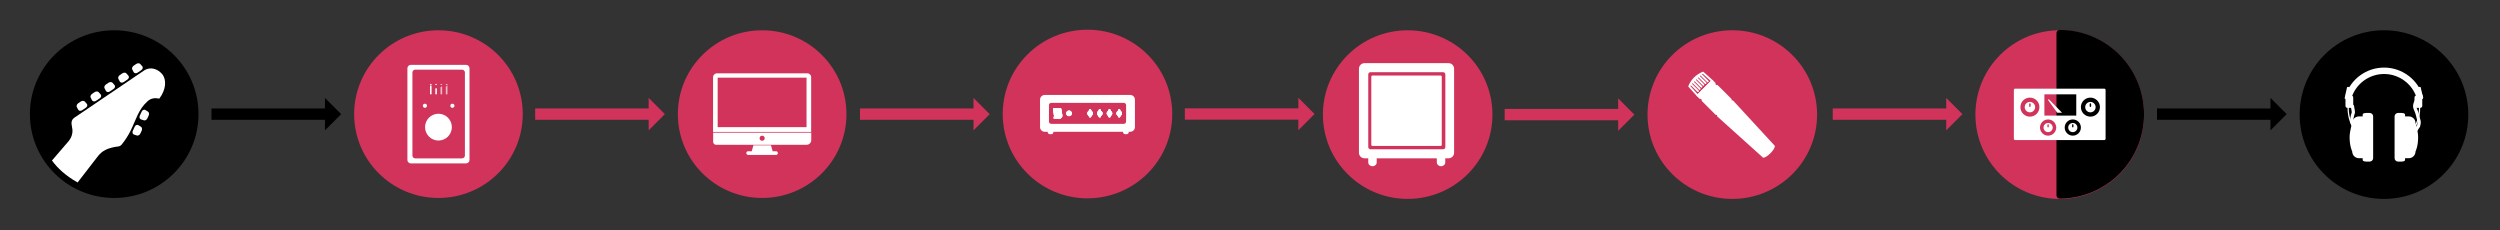 <?xml version="1.0" encoding="UTF-8" standalone="no"?> <svg xmlns="http://www.w3.org/2000/svg" xmlns:xlink="http://www.w3.org/1999/xlink" xmlns:serif="http://www.serif.com/" width="100%" height="100%" viewBox="0 0 771 71" xml:space="preserve" style="fill-rule:evenodd;clip-rule:evenodd;stroke-linecap:round;stroke-linejoin:round;stroke-miterlimit:1.5;"><rect x="0" y="0" width="771" height="71" fill="#333333" stroke="none"/><rect id="rec_3" x="0.219" y="0.089" width="770" height="70.215" style="fill:none;"></rect><ellipse cx="35.219" cy="35.196" rx="25" ry="24.857" style="stroke:#000;stroke-width:2px;"></ellipse><path d="M23.937,56.268c-3.735,-2.086 -6.194,-4.417 -7.911,-6.771l5.081,-5.897c1.48,-1.767 1.329,-3.518 1.093,-4.488c-0.317,-1.355 -0.162,-2.296 0.939,-2.954l21.387,-14.478c1.703,-1.092 3.974,-0.615 5.485,1.174c1.392,1.647 1.269,4.728 -0.887,7.57c-1.435,-0.326 -2.626,-0.083 -3.564,0.751c-2.931,2.605 -3.527,5.586 -5.292,9.153c-0.733,1.48 -1.688,2.935 -2.7,4.2c-0.265,0.336 -0.587,0.533 -0.954,0.616c-3.531,0.42 -5.083,1.412 -6.341,2.927l-6.336,8.197Z" style="fill:#fff;"></path><path d="M35.036,27.417c0.417,-0.283 0.565,-0.789 0.331,-1.13l-0.638,-0.727c-0.234,-0.341 -0.857,-0.324 -1.273,-0.042l-0.778,0.527c-0.416,0.282 -0.66,0.853 -0.426,1.194l0.448,0.856c0.233,0.341 0.761,0.389 1.178,0.107l1.158,-0.785Z" style="fill:#fff;"></path><path d="M39.31,24.52c0.417,-0.282 0.565,-0.788 0.332,-1.129l-0.639,-0.728c-0.233,-0.341 -0.857,-0.324 -1.273,-0.041l-0.777,0.526c-0.417,0.283 -0.661,0.853 -0.427,1.194l0.448,0.857c0.233,0.341 0.761,0.388 1.178,0.106l1.158,-0.785Z" style="fill:#fff;"></path><path d="M41.546,39.078c0.21,-0.456 0.687,-0.687 1.064,-0.515l0.829,0.504c0.377,0.172 0.465,0.786 0.255,1.241l-0.392,0.85c-0.21,0.456 -0.735,0.791 -1.112,0.619l-0.925,-0.295c-0.377,-0.172 -0.513,-0.682 -0.303,-1.137l0.584,-1.267Z" style="fill:#fff;"></path><path d="M43.584,21.623c0.417,-0.282 0.565,-0.788 0.332,-1.129l-0.639,-0.728c-0.233,-0.341 -0.857,-0.324 -1.273,-0.041l-0.777,0.526c-0.417,0.283 -0.66,0.853 -0.427,1.194l0.448,0.857c0.234,0.341 0.762,0.388 1.178,0.106l1.158,-0.785Z" style="fill:#fff;"></path><path d="M43.701,34.402c0.21,-0.456 0.687,-0.686 1.064,-0.514l0.829,0.503c0.377,0.172 0.465,0.786 0.255,1.242l-0.392,0.85c-0.21,0.455 -0.735,0.79 -1.112,0.618l-0.925,-0.295c-0.377,-0.172 -0.513,-0.681 -0.303,-1.137l0.584,-1.267Z" style="fill:#fff;"></path><path d="M30.762,30.313c0.416,-0.282 0.565,-0.788 0.331,-1.129l-0.638,-0.727c-0.234,-0.341 -0.857,-0.324 -1.274,-0.042l-0.777,0.527c-0.416,0.282 -0.66,0.853 -0.426,1.194l0.447,0.856c0.234,0.341 0.762,0.389 1.179,0.106l1.158,-0.785Z" style="fill:#fff;"></path><path d="M26.488,33.21c0.416,-0.282 0.565,-0.788 0.331,-1.129l-0.638,-0.728c-0.234,-0.341 -0.857,-0.324 -1.274,-0.041l-0.777,0.526c-0.416,0.283 -0.66,0.853 -0.426,1.194l0.447,0.857c0.234,0.341 0.762,0.388 1.179,0.106l1.158,-0.785Z" style="fill:#fff;"></path><ellipse cx="135.219" cy="35.196" rx="25" ry="24.857" style="fill:#d1335b;stroke:#d1335b;stroke-width:2px;"></ellipse><path d="M144.794,21.051c0,-0.578 -0.469,-1.047 -1.047,-1.047l-17.055,0c-0.578,0 -1.048,0.469 -1.048,1.047l0,28.29c0,0.578 0.47,1.047 1.048,1.047l17.055,0c0.578,0 1.047,-0.469 1.047,-1.047l0,-28.29Z" style="fill:#fff;"></path><path d="M143.377,22.363c0,-0.489 -0.397,-0.886 -0.886,-0.886l-14.419,0c-0.489,0 -0.886,0.397 -0.886,0.886l0,25.598c0,0.488 0.397,0.885 0.886,0.885l14.419,0c0.489,0 0.886,-0.397 0.886,-0.885l0,-25.598Z" style="fill:#d1335b;"></path><circle cx="135.219" cy="39.209" r="4.132" style="fill:#fff;"></circle><rect x="132.615" y="26.381" width="0.482" height="2.698" style="fill:#fff;"></rect><rect x="132.615" y="25.899" width="0.482" height="0.289" style="fill:#fff;"></rect><rect x="134.254" y="25.899" width="0.482" height="0.289" style="fill:#fff;"></rect><rect x="134.254" y="27.248" width="0.482" height="1.831" style="fill:#fff;"></rect><rect x="135.903" y="26.862" width="0.193" height="2.217" style="fill:#fff;"></rect><rect x="135.903" y="25.899" width="0.193" height="0.289" style="fill:#fff;"></rect><rect x="137.509" y="25.899" width="0.193" height="0.289" style="fill:#fff;"></rect><rect x="136.149" y="25.899" width="0.193" height="0.289" style="fill:#fff;"></rect><rect x="137.755" y="25.899" width="0.193" height="0.289" style="fill:#fff;"></rect><rect x="137.509" y="26.675" width="0.193" height="2.404" style="fill:#fff;"></rect><rect x="136.149" y="26.675" width="0.193" height="2.409" style="fill:#fff;"></rect><rect x="137.755" y="26.386" width="0.193" height="2.698" style="fill:#fff;"></rect><circle cx="131.041" cy="32.614" r="0.631" style="fill:#fff;"></circle><circle cx="139.522" cy="32.614" r="0.631" style="fill:#fff;"></circle><ellipse cx="235.047" cy="35.196" rx="25" ry="24.857" style="fill:#d1335b;stroke:#d1335b;stroke-width:2px;"></ellipse><path d="M250.16,23.793c0,-0.636 -0.515,-1.181 -1.181,-1.181l-27.893,0c-0.636,0 -1.182,0.545 -1.182,1.181l0,16.9l30.256,0l0,-16.9Zm-1.424,15.416l-27.408,0l0,-15.264l27.408,0l0,15.264Z" style="fill:#fefffe;fill-rule:nonzero;"></path><path d="M239.469,46.659l-1.181,0l-0.515,-1.847l-5.421,0l-0.515,1.847l-1.242,0c-0.091,0 -0.151,0.03 -0.212,0.091c-0.454,0.454 -0.121,1.03 0.333,1.03l8.632,0c0.454,0 0.787,-0.546 0.333,-1.03c-0.061,-0.061 -0.121,-0.091 -0.212,-0.091Z" style="fill:#fefffe;fill-rule:nonzero;"></path><path d="M219.935,40.905l0,2.847c0,0.514 0.424,0.908 0.908,0.908l27.893,0c0.788,0 1.454,-0.636 1.454,-1.454l0,-2.301l-30.255,0Zm15.627,2.332c-0.818,0.545 -1.696,-0.333 -1.121,-1.121c0.031,-0.03 0.061,-0.06 0.091,-0.091c0.818,-0.545 1.696,0.333 1.121,1.121c-0.03,0.03 -0.061,0.06 -0.091,0.091Z" style="fill:#fefffe;fill-rule:nonzero;"></path><path d="M165.047,36.946l0,-3.5l35,0l0,-3.25l5,5l-5,5l0,-3.25l-35,0Z" style="fill:#d1335b;"></path><path d="M565.219,36.946l0,-3.5l35,0l0,-3.25l5,5l-5,5l0,-3.25l-35,0Z" style="fill:#d1335b;"></path><path d="M665.219,36.946l0,-3.5l35,0l0,-3.25l5,5l-5,5l0,-3.25l-35,0Z"></path><path d="M265.225,36.946l0,-3.5l35,0l0,-3.25l5,5l-5,5l0,-3.25l-35,0Z" style="fill:#d1335b;"></path><path d="M65.219,36.946l0,-3.5l35,0l0,-3.25l5,5l-5,5l0,-3.25l-35,0Z"></path><circle cx="635.219" cy="35.339" r="25" style="fill:#d1335b;stroke:#d1335b;stroke-width:2.01px;"></circle><circle cx="735.219" cy="35.339" r="25" style="stroke:#000;stroke-width:2.01px;"></circle><g><path d="M731.879,35.903c0,-0.592 -0.481,-1.073 -1.073,-1.073l-0.583,0c-0.592,0 -1.578,-0.025 -1.578,0.567l0,13.871c0,0.592 0.986,0.568 1.578,0.568l0.583,0c0.592,0 1.073,-0.481 1.073,-1.073l0,-12.86Z" style="fill:#fff;"></path><path d="M738.49,35.903c0,-0.592 0.481,-1.073 1.073,-1.073l0.583,0c0.592,0 1.578,-0.025 1.578,0.567l0,13.871c0,0.592 -0.986,0.568 -1.578,0.568l-0.583,0c-0.592,0 -1.073,-0.481 -1.073,-1.073l0,-12.86Z" style="fill:#fff;"></path><path d="M739.723,37.955c0,-1.133 0.919,-2.052 2.052,-2.052l1.115,0c1.133,0 2.052,0.919 2.052,2.052c0,0 0.809,2.41 0.809,4.378c0,2.83 -0.809,4.4 -0.809,4.4c0,1.133 -0.919,2.052 -2.052,2.052l-1.115,0c-1.133,0 -2.052,-0.919 -2.052,-2.052l0,-8.778Z" style="fill:#fff;"></path><path d="M746.272,31.676c0.077,0.562 0.116,1.129 0.116,1.696c0,2.666 -0.85,5.263 -2.427,7.412l-0.31,-0.227c1.528,-2.084 2.352,-4.6 2.352,-7.185c0,-0.55 -0.037,-1.099 -0.111,-1.644l0.38,-0.052Z" style="fill:#fff;"></path><path d="M744.635,30.052c0,-0.329 0.268,-0.597 0.597,-0.597l1.194,0c0.329,0 0.597,0.268 0.597,0.597l0,2.613c0,0.33 -0.268,0.597 -0.597,0.597l-1.194,0c-0.329,0 -0.597,-0.267 -0.597,-0.597l0,-2.613Z" style="fill:#fff;"></path><path d="M745.578,27.198c-0.03,-0.135 0.056,-0.269 0.191,-0.299l0.489,-0.109c0.135,-0.03 0.269,0.056 0.299,0.191l0.717,3.227c0.03,0.135 -0.056,0.269 -0.191,0.299l-0.489,0.109c-0.135,0.03 -0.269,-0.056 -0.299,-0.191l-0.717,-3.227Z" style="fill:#fff;"></path><path d="M730.646,37.955c0,-1.133 -0.919,-2.052 -2.052,-2.052l-1.115,0c-1.133,0 -2.052,0.919 -2.052,2.052c0,0 -0.809,2.41 -0.809,4.378c0,2.83 0.809,4.4 0.809,4.4c0,1.133 0.919,2.052 2.052,2.052l1.115,0c1.133,0 2.052,-0.919 2.052,-2.052l0,-8.778Z" style="fill:#fff;"></path><path d="M747.347,30.106c-1.476,-5.467 -6.435,-9.264 -12.098,-9.264c-5.411,0 -10.211,3.473 -11.903,8.613l1.881,0.619c1.424,-4.328 5.466,-7.253 10.022,-7.253c4.768,0 8.944,3.198 10.187,7.801l1.911,-0.516Z" style="fill:#fff;"></path><path d="M724.097,31.676c-0.077,0.562 -0.115,1.129 -0.115,1.696c0,2.666 0.85,5.263 2.427,7.412l0.309,-0.227c-1.528,-2.084 -2.352,-4.6 -2.352,-7.185c0,-0.55 0.037,-1.099 0.112,-1.644l-0.381,-0.052Z" style="fill:#fff;"></path><path d="M725.734,30.052c0,-0.329 -0.267,-0.597 -0.597,-0.597l-1.194,0c-0.329,0 -0.597,0.268 -0.597,0.597l0,2.613c0,0.33 0.268,0.597 0.597,0.597l1.194,0c0.33,0 0.597,-0.267 0.597,-0.597l0,-2.613Z" style="fill:#fff;"></path><path d="M724.791,27.198c0.03,-0.135 -0.055,-0.269 -0.19,-0.299l-0.49,-0.109c-0.135,-0.03 -0.269,0.056 -0.299,0.191l-0.716,3.227c-0.03,0.135 0.055,0.269 0.19,0.299l0.49,0.109c0.135,0.03 0.269,-0.056 0.299,-0.191l0.716,-3.227Z" style="fill:#fff;"></path><path d="M725.508,32.777c0,0.489 0.42,1.757 0.204,2.183c-0.231,0.456 -0.588,2.225 -0.4,2.818c0.021,0.069 0.178,0.252 0.178,0.294" style="fill:none;stroke:#fff;stroke-width:1px;"></path><path d="M745.829,30.053c-0.321,0.319 -0.469,0.676 -0.676,1.087c-1.037,2.064 -0.097,2.326 0.37,4.193c0.159,0.638 0.364,1.327 0.499,1.982c0.097,0.474 0.008,1.081 -0.129,1.511c-0.095,0.298 -0.621,0.791 -0.621,1.043" style="fill:none;stroke:#fff;stroke-width:1px;"></path></g><ellipse cx="434.127" cy="35.339" rx="25.144" ry="25" style="fill:#d1335b;stroke:#d1335b;stroke-width:2px;"></ellipse><path d="M446.729,19.474l-25.91,0c-0.951,0 -1.72,0.77 -1.72,1.72l0,25.909c0,0.951 0.769,1.72 1.72,1.72l1.151,0l0,1.277c0,0.322 0.146,0.61 0.383,0.822c0.236,0.211 0.561,0.34 0.922,0.34c0.718,0 1.304,-0.52 1.304,-1.162l0,-1.277l18.536,0l0,1.277c0,0.322 0.147,0.61 0.38,0.822c0.238,0.211 0.563,0.34 0.923,0.34c0.72,0 1.304,-0.52 1.304,-1.162l0,-1.277l1.007,0c0.95,0 1.718,-0.769 1.718,-1.72l0,-25.909c0,-0.95 -0.768,-1.72 -1.718,-1.72Zm-0.985,25.865c0,0.384 -0.309,0.698 -0.694,0.698l-22.383,0c-0.385,0 -0.697,-0.314 -0.697,-0.698l0,-22.383c0,-0.383 0.312,-0.696 0.697,-0.696l22.383,0c0.384,0 0.694,0.312 0.694,0.696l0,22.383l0,0Z" style="fill:#fff;fill-rule:nonzero;"></path><path d="M444.638,44.652c0,0.199 -0.162,0.362 -0.362,0.362l-21.006,0c-0.2,0 -0.362,-0.163 -0.362,-0.362l0,-21.007c0,-0.199 0.162,-0.36 0.362,-0.36l21.006,0c0.2,0 0.361,0.162 0.361,0.36l0,21.007l0.001,0Z" style="fill:#fff;fill-rule:nonzero;"></path><ellipse cx="534.242" cy="35.339" rx="25.144" ry="25" style="fill:#d1335b;stroke:#d1335b;stroke-width:2.01px;"></ellipse><path d="M534.295,31.229l-4.484,4.484l14.053,12.64c0.976,-0.183 2.938,-2.029 3.23,-3.231l-12.799,-13.893Z" style="fill:#fff;stroke:#fefffe;stroke-width:0.58px;"></path><path d="M529.556,26.49l-4.484,4.484l4.209,4.209l4.484,-4.484l-4.209,-4.209Z" style="fill:#fff;stroke:#fefffe;stroke-width:0.58px;"></path><path d="M528.604,25.917l-4.115,4.114l0.762,0.763l4.115,-4.115l-0.762,-0.762Z" style="fill:#fff;stroke:#fefffe;stroke-width:0.59px;"></path><path d="M533.576,30.888l-4.115,4.115l0.585,0.586l4.115,-4.115l-0.585,-0.586Z" style="fill:#fff;stroke:#fefffe;stroke-width:0.58px;"></path><path d="M528.026,24.97l-4.484,4.484l0.763,0.762l4.483,-4.484l-0.762,-0.762Z" style="fill:#fff;stroke:#fefffe;stroke-width:0.59px;"></path><path d="M525.189,22.408c-2.098,0.96 -3.33,2.174 -4.212,4.212l2.57,2.829l4.484,-4.484l-2.842,-2.557Z" style="fill:none;stroke:#fefffe;stroke-width:0.59px;"></path><path d="M525.31,26.145l-2.068,-2.068" style="fill:none;stroke:#fefffe;stroke-width:0.59px;"></path><path d="M525.98,25.61l-2.068,-2.068" style="fill:none;stroke:#fefffe;stroke-width:0.59px;"></path><path d="M523.642,28.09l-2.068,-2.068" style="fill:none;stroke:#fefffe;stroke-width:0.59px;"></path><path d="M526.653,25.079l-2.068,-2.068" style="fill:none;stroke:#fefffe;stroke-width:0.59px;"></path><path d="M524.173,27.417l-2.068,-2.068" style="fill:none;stroke:#fefffe;stroke-width:0.59px;"></path><path d="M524.708,26.747l-2.068,-2.068" style="fill:none;stroke:#fefffe;stroke-width:0.59px;"></path><path d="M524.584,22.737l-3.329,3.327" style="fill:none;stroke:#fefffe;stroke-width:0.45px;"></path><path d="M464.041,37.089l0,-3.5l35,0l0,-3.25l5,5l-5,5l0,-3.25l-35,0Z" style="fill:#d1335b;"></path><ellipse cx="335.381" cy="35.162" rx="25.144" ry="25" style="fill:#d1335b;stroke:#d1335b;stroke-width:2px;"></ellipse><path d="M327.666,35.787c0,0 -0.391,0.811 -0.712,0.811l-1.836,0c-0.391,0 -0.054,-0.811 -0.054,-0.811l-0.314,-2.096c0,-0.203 0.164,-0.368 0.368,-0.368l1.836,0c0.202,0 0.366,0.164 0.366,0.368l0.346,2.096Z" style="fill:#fff;fill-rule:nonzero;"></path><circle cx="329.69" cy="34.962" r="0.86" style="fill:#fff;"></circle><path d="M337.04,34.96c0,0.335 -0.191,0.625 -0.471,0.766l0,0.117c0,0.21 -0.173,0.384 -0.385,0.384c-0.106,0 -0.202,-0.043 -0.272,-0.112c-0.068,-0.071 -0.112,-0.166 -0.112,-0.272l0,-0.119c-0.279,-0.141 -0.47,-0.429 -0.47,-0.764c0,-0.334 0.191,-0.622 0.47,-0.763l0,-0.116c0,-0.213 0.173,-0.386 0.384,-0.386c0.105,0 0.203,0.045 0.272,0.114c0.07,0.07 0.112,0.166 0.113,0.272l0,0.115c0.28,0.14 0.471,0.43 0.471,0.764Z" style="fill:#fff;fill-rule:nonzero;"></path><path d="M340.029,34.96c0,0.335 -0.191,0.625 -0.47,0.766l0,0.117c0,0.21 -0.173,0.384 -0.384,0.384c-0.106,0 -0.201,-0.043 -0.272,-0.112c-0.071,-0.071 -0.113,-0.166 -0.113,-0.272l0,-0.117c-0.279,-0.143 -0.471,-0.431 -0.471,-0.764c0,-0.336 0.192,-0.624 0.471,-0.765l0,-0.116c0,-0.213 0.173,-0.386 0.385,-0.386c0.106,0.001 0.203,0.043 0.272,0.114c0.069,0.07 0.112,0.166 0.112,0.272l0,0.115c0.279,0.14 0.47,0.43 0.47,0.764Z" style="fill:#fff;fill-rule:nonzero;"></path><path d="M343.021,34.962c0,0.333 -0.191,0.621 -0.47,0.762l0,0.117c0,0.212 -0.174,0.386 -0.385,0.386c-0.108,0 -0.203,-0.043 -0.271,-0.114c-0.071,-0.07 -0.114,-0.166 -0.114,-0.272l0,-0.115c-0.279,-0.141 -0.47,-0.431 -0.47,-0.764c0,-0.336 0.191,-0.624 0.47,-0.765l0,-0.118c0,-0.211 0.174,-0.384 0.385,-0.384c0.105,0 0.201,0.043 0.273,0.114c0.068,0.068 0.112,0.163 0.112,0.272l0,0.116c0.279,0.141 0.47,0.429 0.47,0.765Z" style="fill:#fff;fill-rule:nonzero;"></path><path d="M346.011,34.96c0,0.335 -0.192,0.625 -0.471,0.764l0,0.119c0,0.21 -0.173,0.384 -0.386,0.384c-0.104,0 -0.2,-0.043 -0.272,-0.114c-0.069,-0.068 -0.111,-0.164 -0.111,-0.27l0,-0.119c-0.28,-0.141 -0.471,-0.429 -0.471,-0.764c0,-0.334 0.191,-0.622 0.471,-0.763l0,-0.116c0,-0.213 0.172,-0.386 0.383,-0.386c0.107,0 0.203,0.043 0.272,0.114c0.071,0.07 0.113,0.166 0.113,0.272l0,0.115c0.28,0.14 0.472,0.43 0.472,0.764Z" style="fill:#fff;fill-rule:nonzero;"></path><path d="M348.573,29.285l-26.385,0c-0.796,0 -1.441,0.645 -1.441,1.442l0,8.469c0,0.796 0.645,1.442 1.441,1.442l26.385,0c0.796,0 1.441,-0.645 1.441,-1.442l0,-8.469c0,-0.797 -0.646,-1.442 -1.441,-1.442Zm-1.286,8.199c0,0.399 -0.322,0.721 -0.72,0.721l-22.345,0c-0.396,0 -0.72,-0.322 -0.72,-0.721l0,-5.045c0,-0.399 0.324,-0.721 0.72,-0.721l22.345,0c0.398,0 0.721,0.322 0.721,0.721l0,5.045l-0.001,0Z" style="fill:#fff;fill-rule:nonzero;"></path><path d="M327.666,35.787c0,0 -0.391,0.811 -0.712,0.811l-1.836,0c-0.391,0 -0.054,-0.811 -0.054,-0.811l-0.314,-2.096c0,-0.203 0.164,-0.368 0.368,-0.368l1.836,0c0.202,0 0.366,0.164 0.366,0.368l0.346,2.096Z" style="fill:#fff;fill-rule:nonzero;"></path><circle cx="329.69" cy="34.962" r="0.86" style="fill:#fff;"></circle><path d="M337.04,34.96c0,0.335 -0.191,0.625 -0.471,0.766l0,0.117c0,0.21 -0.173,0.384 -0.385,0.384c-0.106,0 -0.202,-0.043 -0.272,-0.112c-0.068,-0.071 -0.112,-0.166 -0.112,-0.272l0,-0.119c-0.279,-0.141 -0.47,-0.429 -0.47,-0.764c0,-0.334 0.191,-0.622 0.47,-0.763l0,-0.116c0,-0.213 0.173,-0.386 0.384,-0.386c0.105,0 0.203,0.045 0.272,0.114c0.07,0.07 0.112,0.166 0.113,0.272l0,0.115c0.28,0.14 0.471,0.43 0.471,0.764Z" style="fill:#fff;fill-rule:nonzero;"></path><path d="M340.029,34.96c0,0.335 -0.191,0.625 -0.47,0.766l0,0.117c0,0.21 -0.173,0.384 -0.384,0.384c-0.106,0 -0.201,-0.043 -0.272,-0.112c-0.071,-0.071 -0.113,-0.166 -0.113,-0.272l0,-0.117c-0.279,-0.143 -0.471,-0.431 -0.471,-0.764c0,-0.336 0.192,-0.624 0.471,-0.765l0,-0.116c0,-0.213 0.173,-0.386 0.385,-0.386c0.106,0.001 0.203,0.043 0.272,0.114c0.069,0.07 0.112,0.166 0.112,0.272l0,0.115c0.279,0.14 0.47,0.43 0.47,0.764Z" style="fill:#fff;fill-rule:nonzero;"></path><path d="M343.021,34.962c0,0.333 -0.191,0.621 -0.47,0.762l0,0.117c0,0.212 -0.174,0.386 -0.385,0.386c-0.108,0 -0.203,-0.043 -0.271,-0.114c-0.071,-0.07 -0.114,-0.166 -0.114,-0.272l0,-0.115c-0.279,-0.141 -0.47,-0.431 -0.47,-0.764c0,-0.336 0.191,-0.624 0.47,-0.765l0,-0.118c0,-0.211 0.174,-0.384 0.385,-0.384c0.105,0 0.201,0.043 0.273,0.114c0.068,0.068 0.112,0.163 0.112,0.272l0,0.116c0.279,0.141 0.47,0.429 0.47,0.765Z" style="fill:#fff;fill-rule:nonzero;"></path><path d="M346.011,34.96c0,0.335 -0.192,0.625 -0.471,0.764l0,0.119c0,0.21 -0.173,0.384 -0.386,0.384c-0.104,0 -0.2,-0.043 -0.272,-0.114c-0.069,-0.068 -0.111,-0.164 -0.111,-0.27l0,-0.119c-0.28,-0.141 -0.471,-0.429 -0.471,-0.764c0,-0.334 0.191,-0.622 0.471,-0.763l0,-0.116c0,-0.213 0.172,-0.386 0.383,-0.386c0.107,0 0.203,0.043 0.272,0.114c0.071,0.07 0.113,0.166 0.113,0.272l0,0.115c0.28,0.14 0.472,0.43 0.472,0.764Z" style="fill:#fff;fill-rule:nonzero;"></path><path d="M346.011,34.96c0,0.335 -0.192,0.625 -0.471,0.764l0,0.119c0,0.21 -0.173,0.384 -0.386,0.384c-0.104,0 -0.2,-0.043 -0.272,-0.114c-0.069,-0.068 -0.111,-0.164 -0.111,-0.27l0,-0.119c-0.28,-0.141 -0.471,-0.429 -0.471,-0.764c0,-0.334 0.191,-0.622 0.471,-0.763l0,-0.116c0,-0.213 0.172,-0.386 0.383,-0.386c0.107,0 0.203,0.043 0.272,0.114c0.071,0.07 0.113,0.166 0.113,0.272l0,0.115c0.28,0.14 0.472,0.43 0.472,0.764Z" style="fill:#fff;fill-rule:nonzero;"></path><path d="M337.04,34.96c0,0.335 -0.191,0.625 -0.471,0.766l0,0.117c0,0.21 -0.173,0.384 -0.385,0.384c-0.106,0 -0.202,-0.043 -0.272,-0.112c-0.068,-0.071 -0.112,-0.166 -0.112,-0.272l0,-0.119c-0.279,-0.141 -0.47,-0.429 -0.47,-0.764c0,-0.334 0.191,-0.622 0.47,-0.763l0,-0.116c0,-0.213 0.173,-0.386 0.384,-0.386c0.105,0 0.203,0.045 0.272,0.114c0.07,0.07 0.112,0.166 0.113,0.272l0,0.115c0.28,0.14 0.471,0.43 0.471,0.764Z" style="fill:#fff;fill-rule:nonzero;"></path><path d="M343.021,34.962c0,0.333 -0.191,0.621 -0.47,0.762l0,0.117c0,0.212 -0.174,0.386 -0.385,0.386c-0.108,0 -0.203,-0.043 -0.271,-0.114c-0.071,-0.07 -0.114,-0.166 -0.114,-0.272l0,-0.115c-0.279,-0.141 -0.47,-0.431 -0.47,-0.764c0,-0.336 0.191,-0.624 0.47,-0.765l0,-0.118c0,-0.211 0.174,-0.384 0.385,-0.384c0.105,0 0.201,0.043 0.273,0.114c0.068,0.068 0.112,0.163 0.112,0.272l0,0.116c0.279,0.141 0.47,0.429 0.47,0.765Z" style="fill:#fff;fill-rule:nonzero;"></path><path d="M340.029,34.96c0,0.335 -0.191,0.625 -0.47,0.766l0,0.117c0,0.21 -0.173,0.384 -0.384,0.384c-0.106,0 -0.201,-0.043 -0.272,-0.112c-0.071,-0.071 -0.113,-0.166 -0.113,-0.272l0,-0.117c-0.279,-0.143 -0.471,-0.431 -0.471,-0.764c0,-0.336 0.192,-0.624 0.471,-0.765l0,-0.116c0,-0.213 0.173,-0.386 0.385,-0.386c0.106,0.001 0.203,0.043 0.272,0.114c0.069,0.07 0.112,0.166 0.112,0.272l0,0.115c0.279,0.14 0.47,0.43 0.47,0.764Z" style="fill:#fff;fill-rule:nonzero;"></path><circle cx="329.69" cy="34.962" r="0.86" style="fill:#fff;"></circle><path d="M327.666,35.787c0,0 -0.391,0.811 -0.712,0.811l-1.836,0c-0.391,0 -0.054,-0.811 -0.054,-0.811l-0.314,-2.096c0,-0.203 0.164,-0.368 0.368,-0.368l1.836,0c0.202,0 0.366,0.164 0.366,0.368l0.346,2.096Z" style="fill:#fff;fill-rule:nonzero;"></path><path d="M324.53,40.234c0,-0.148 -0.12,-0.268 -0.268,-0.268l-0.536,0c-0.148,0 -0.268,0.12 -0.268,0.268l0,0.536c0,0.148 0.12,0.268 0.268,0.268l0.536,0c0.148,0 0.268,-0.12 0.268,-0.268l0,-0.536Z" style="fill:#fff;stroke:#fff;stroke-width:0.71px;"></path><path d="M347.764,40.234c0,-0.148 -0.121,-0.268 -0.268,-0.268l-0.537,0c-0.148,0 -0.268,0.12 -0.268,0.268l0,0.536c0,0.148 0.12,0.268 0.268,0.268l0.537,0c0.147,0 0.268,-0.12 0.268,-0.268l0,-0.536Z" style="fill:#fff;stroke:#fff;stroke-width:0.71px;"></path><path d="M365.409,36.912l0,-3.5l35,0l0,-3.25l5,5l-5,5l0,-3.25l-35,0Z" style="fill:#d1335b;"></path><path d="M635.219,60.231c6.631,0 12.99,-2.634 17.678,-7.322c9.757,-9.757 9.757,-25.599 0,-35.355c-4.688,-4.689 -11.047,-7.323 -17.678,-7.323l0,25l0,25Z" style="stroke:#000;stroke-width:2.01px;"></path><g><path d="M648.969,27.338l-1.88,0l-24.068,0l-1.551,0c-0.218,0 -0.394,0.176 -0.394,0.394l0,15.066c0,0.218 0.176,0.394 0.394,0.394l27.499,0c0.217,0 0.394,-0.176 0.394,-0.394l0,-15.066c0,-0.218 -0.177,-0.394 -0.394,-0.394Zm-8.648,1.76l0,6.558l-9.829,0l0,-6.558l9.829,0Zm-14.296,6.874c-1.621,0 -2.935,-1.314 -2.935,-2.935c0,-1.621 1.314,-2.935 2.935,-2.935c1.621,0 2.935,1.314 2.935,2.935c0,1.621 -1.314,2.935 -2.935,2.935Zm5.61,5.865c-1.381,0 -2.501,-1.12 -2.501,-2.501c0,-1.381 1.12,-2.501 2.501,-2.501c1.381,0 2.501,1.12 2.501,2.501c0,1.381 -1.12,2.501 -2.501,2.501Zm7.614,0c-1.381,0 -2.5,-1.12 -2.5,-2.501c0,-1.381 1.119,-2.501 2.5,-2.501c1.381,0 2.501,1.12 2.501,2.501c0,1.381 -1.12,2.501 -2.501,2.501Zm5.436,-5.865c-1.621,0 -2.935,-1.314 -2.935,-2.935c0,-1.621 1.314,-2.935 2.935,-2.935c1.621,0 2.935,1.314 2.935,2.935c0,1.621 -1.314,2.935 -2.935,2.935Z" style="fill:#fff;fill-rule:nonzero;"></path><path d="M626.025,31.43c-0.888,0 -1.608,0.719 -1.608,1.607c0,0.888 0.72,1.608 1.608,1.608c0.888,0 1.608,-0.72 1.608,-1.608c0,-0.888 -0.72,-1.607 -1.608,-1.607Zm0.225,1.332c0,0.127 -0.103,0.231 -0.23,0.231c-0.127,0 -0.23,-0.104 -0.23,-0.231l0,-0.685c0,-0.127 0.103,-0.231 0.23,-0.231c0.127,0 0.23,0.104 0.23,0.231l0,0.685Z" style="fill:#fff;fill-rule:nonzero;"></path><path d="M644.685,31.43c-0.888,0 -1.608,0.719 -1.608,1.607c0,0.888 0.72,1.608 1.608,1.608c0.888,0 1.607,-0.72 1.607,-1.608c0,-0.888 -0.719,-1.607 -1.607,-1.607Zm0.225,1.332c0,0.127 -0.103,0.231 -0.23,0.231c-0.127,0 -0.231,-0.104 -0.231,-0.231l0,-0.685c0,-0.127 0.104,-0.231 0.231,-0.231c0.127,0 0.23,0.104 0.23,0.231l0,0.685Z" style="fill:#fff;fill-rule:nonzero;"></path><path d="M631.635,37.921c-0.781,0 -1.415,0.634 -1.415,1.415c0,0.782 0.634,1.415 1.415,1.415c0.782,0 1.415,-0.633 1.415,-1.415c0,-0.781 -0.633,-1.415 -1.415,-1.415Zm0.199,1.173c0,0.112 -0.092,0.203 -0.203,0.203c-0.112,0 -0.203,-0.091 -0.203,-0.203l0,-0.603c0,-0.112 0.091,-0.203 0.203,-0.203c0.111,0 0.203,0.091 0.203,0.203l0,0.603Z" style="fill:#fff;fill-rule:nonzero;"></path><path d="M639.249,37.921c-0.781,0 -1.415,0.634 -1.415,1.415c0,0.782 0.634,1.415 1.415,1.415c0.782,0 1.415,-0.633 1.415,-1.415c0,-0.781 -0.633,-1.415 -1.415,-1.415Zm0.199,1.173c0,0.112 -0.091,0.203 -0.203,0.203c-0.111,0 -0.203,-0.091 -0.203,-0.203l0,-0.603c0,-0.112 0.092,-0.203 0.203,-0.203c0.112,0 0.203,0.091 0.203,0.203l0,0.603Z" style="fill:#fff;fill-rule:nonzero;"></path><path d="M634.466,34.776l1.474,0l-4.018,-4.105c-0.152,-0.112 -0.352,0.057 -0.267,0.225l2.811,3.88Z" style="fill:#fff;fill-rule:nonzero;"></path></g></svg> 